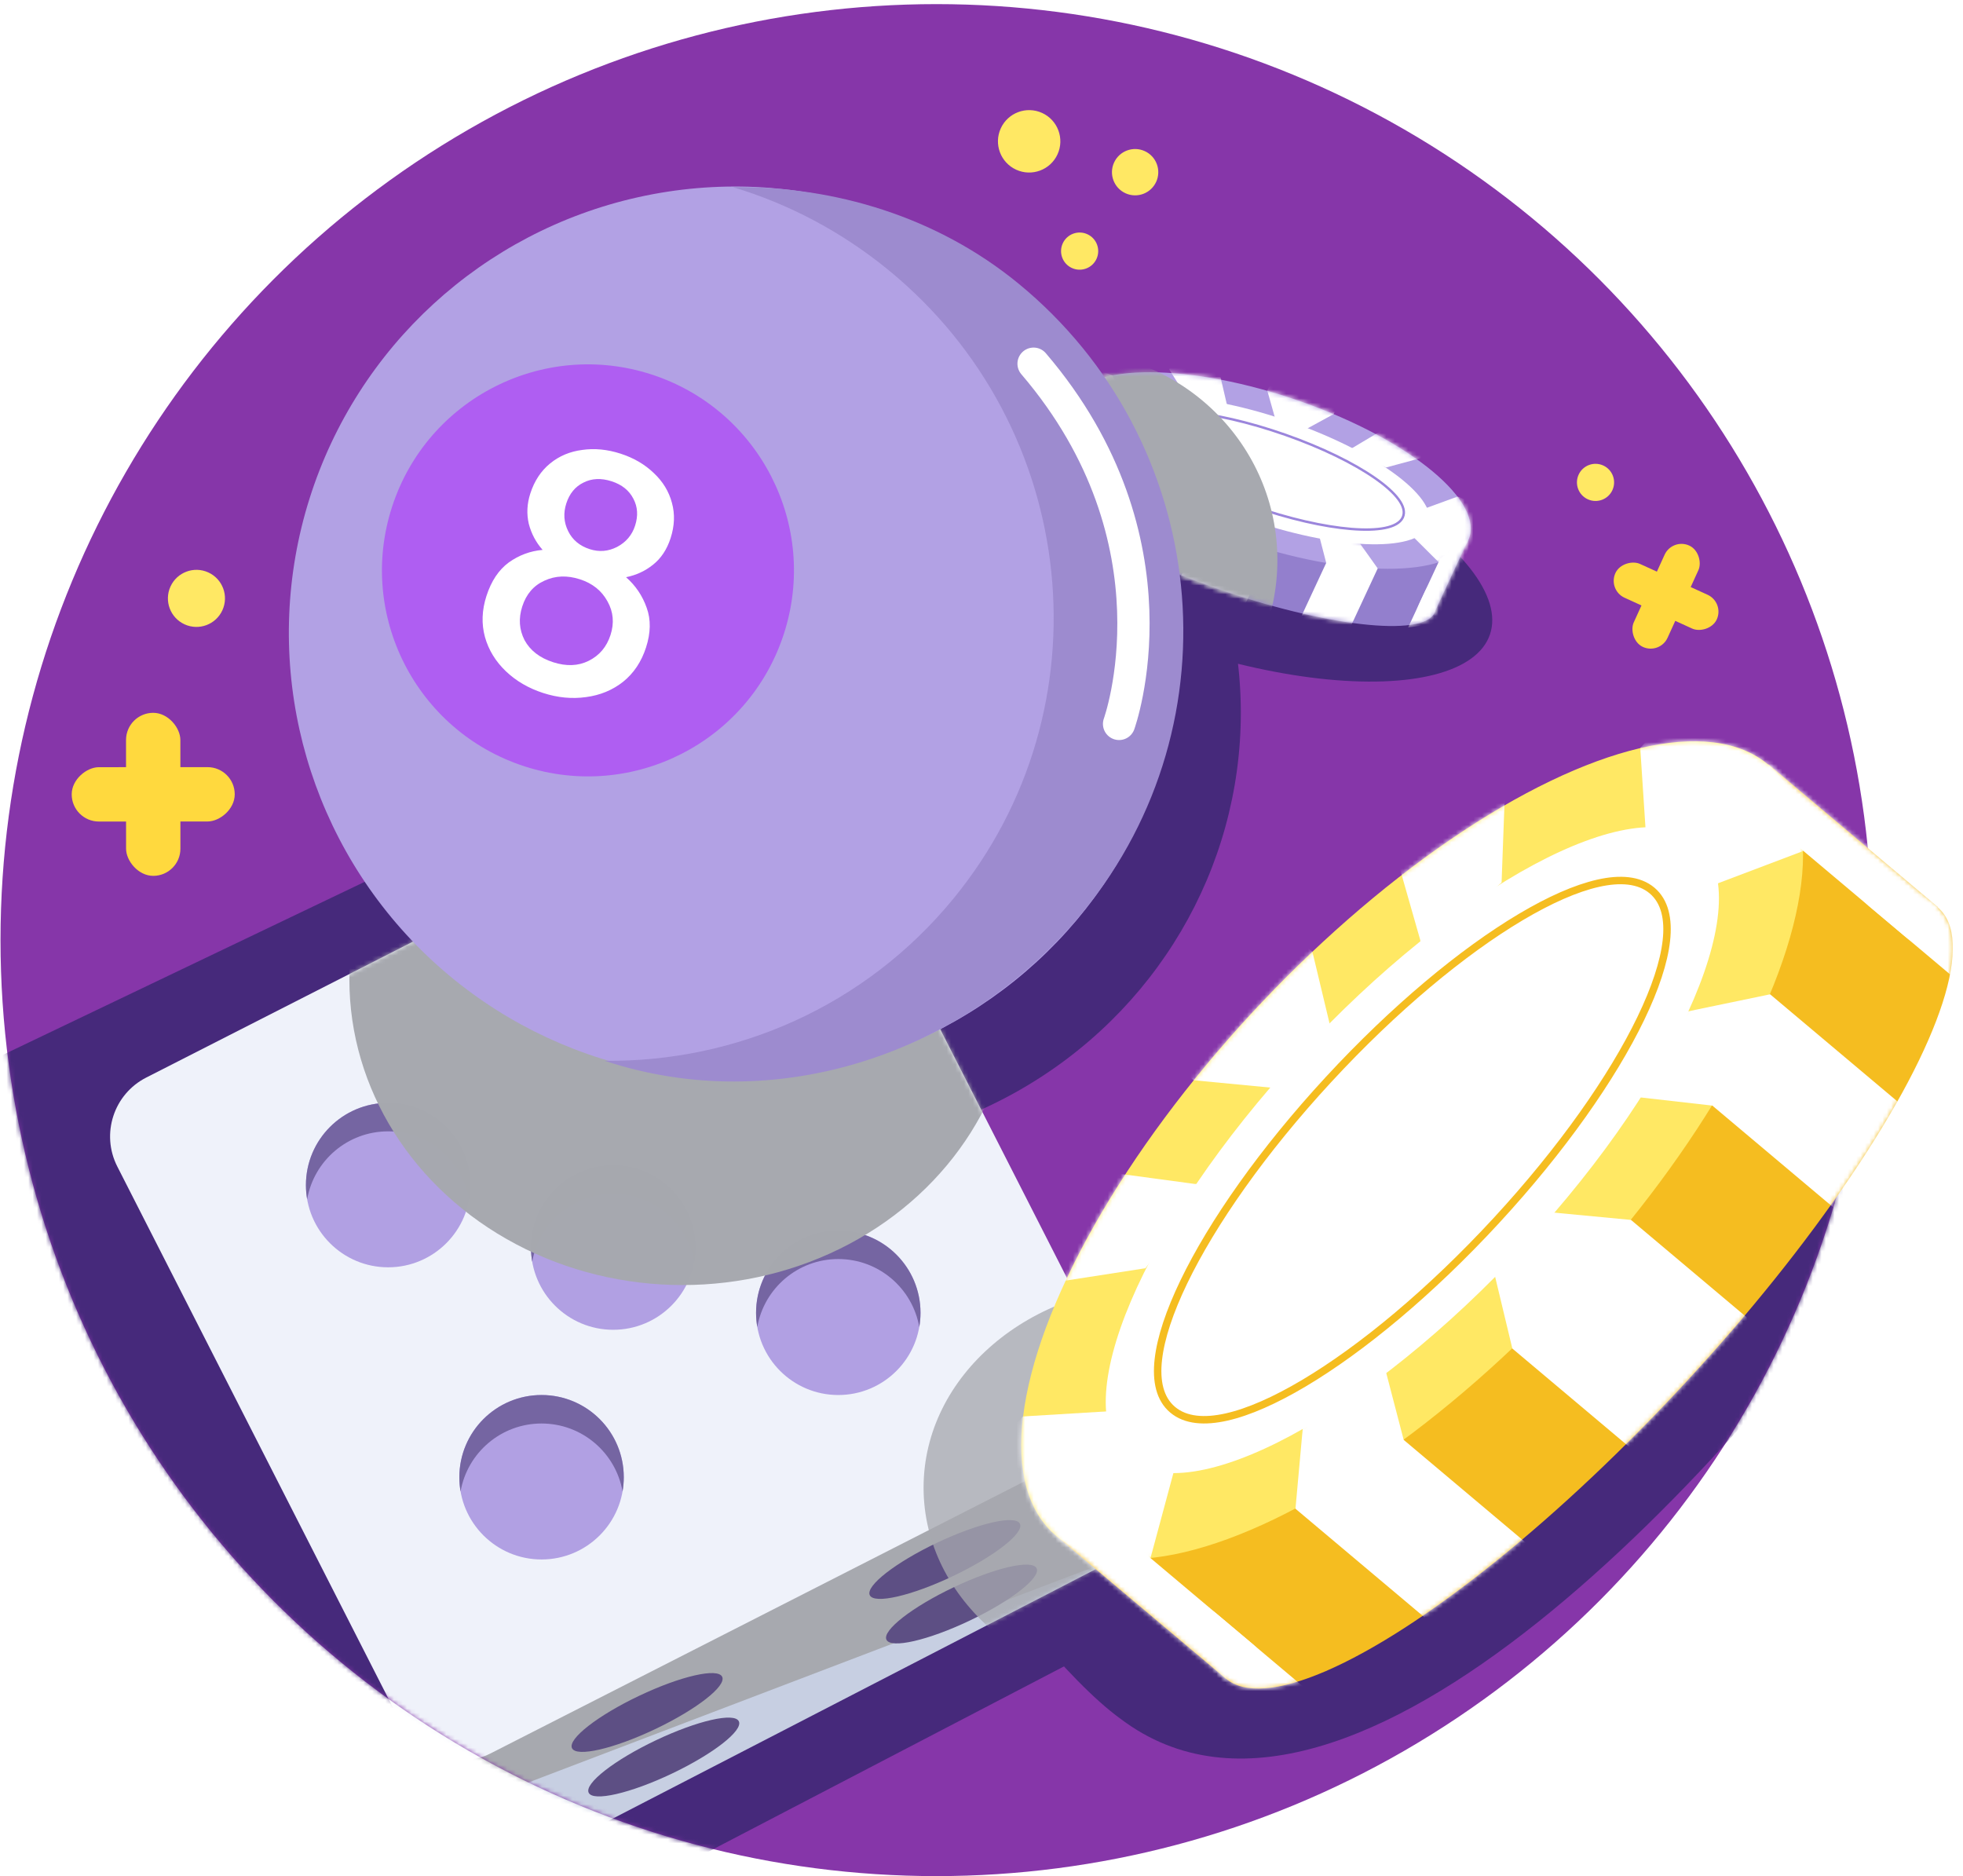 <svg width="451" height="431" viewBox="0 0 451 431" fill="none" xmlns="http://www.w3.org/2000/svg">
<circle cx="215.145" cy="215.973" r="215.027" fill="#8636A9"/>
<circle cx="366.572" cy="110.821" r="4.268" transform="rotate(-65.482 366.572 110.821)" fill="#FFE864"/>
<circle cx="248.046" cy="57.689" r="4.268" transform="rotate(-65.482 248.046 57.689)" fill="#FFE864"/>
<circle cx="236.448" cy="32.468" r="7.168" transform="rotate(-65.482 236.448 32.468)" fill="#FFE864"/>
<circle cx="260.795" cy="39.557" r="5.321" transform="rotate(-65.482 260.795 39.557)" fill="#FFE864"/>
<circle cx="45.133" cy="137.467" r="6.556" transform="rotate(-65.482 45.133 137.467)" fill="#FFE864"/>
<rect x="369.365" y="135.548" width="8.535" height="25.605" rx="4.268" transform="rotate(-65.482 369.365 135.548)" fill="#FFD93E"/>
<rect x="384.214" y="123.559" width="8.535" height="25.605" rx="4.268" transform="rotate(24.518 384.214 123.559)" fill="#FFD93E"/>
<rect x="28.953" y="163.759" width="12.485" height="37.456" rx="6.243" transform="rotate(-0.023 28.953 163.759)" fill="#FFD93E"/>
<rect x="53.928" y="176.234" width="12.485" height="37.456" rx="6.243" transform="rotate(89.977 53.928 176.234)" fill="#FFD93E"/>
<ellipse cx="182.562" cy="163.749" rx="102.518" ry="100.361" fill="#46297B"/>
<ellipse cx="278.041" cy="123.888" rx="67.895" ry="25.675" transform="rotate(18.792 278.041 123.888)" fill="#46297B"/>
<mask id="mask0_4411_917" style="mask-type:alpha" maskUnits="userSpaceOnUse" x="0" y="0" width="431" height="431">
<circle cx="215.145" cy="215.973" r="215.027" fill="#8636A9"/>
</mask>
<g mask="url(#mask0_4411_917)">
<path d="M257.492 394.897C310.17 434.678 400.01 334.423 438.346 279.323L447.088 253.211L336.396 279.323L221.389 353.913C228.239 363.828 245.049 385.906 257.492 394.897Z" fill="#46297B"/>
<path d="M128 443.5L258.5 375.5L203.759 311.654L119.5 185.5L-7 246L54 397L128 443.5Z" fill="#46297B"/>
<path d="M107.886 419.886L94.311 399.235L256.512 317.238L265.517 337.806C268.642 344.945 265.686 353.283 258.762 356.859L127.011 424.897C120.293 428.366 112.04 426.204 107.886 419.886Z" fill="#C7CFE2"/>
<mask id="mask1_4411_917" style="mask-type:alpha" maskUnits="userSpaceOnUse" x="94" y="317" width="173" height="110">
<path d="M107.886 419.886L94.311 399.235L256.512 317.238L265.517 337.806C268.642 344.945 265.686 353.283 258.762 356.859L127.011 424.897C120.293 428.366 112.04 426.204 107.886 419.886Z" fill="#C7CFE2"/>
</mask>
<g mask="url(#mask1_4411_917)">
<g style="mix-blend-mode:multiply" filter="url(#filter0_f_4411_917)">
<rect x="89.282" y="393.431" width="206.629" height="26.443" transform="rotate(-20.862 89.282 393.431)" fill="#A7A9AF"/>
</g>
</g>
<ellipse cx="148.669" cy="393.412" rx="19.101" ry="4.246" transform="rotate(-25.421 148.669 393.412)" fill="#5D4F84"/>
<ellipse cx="217.083" cy="358.263" rx="19.101" ry="4.246" transform="rotate(-25.421 217.083 358.263)" fill="#5D4F84"/>
<ellipse cx="152.497" cy="403.641" rx="19.101" ry="4.246" transform="rotate(-25.421 152.497 403.641)" fill="#5D4F84"/>
<ellipse cx="220.912" cy="368.492" rx="19.101" ry="4.246" transform="rotate(-25.421 220.912 368.492)" fill="#5D4F84"/>
<rect x="20.053" y="254.45" width="182.777" height="174.259" rx="15.197" transform="rotate(-27 20.053 254.45)" fill="#EFF2FA"/>
<circle cx="140.885" cy="286.604" r="18.89" fill="#B1A0E3"/>
<path fill-rule="evenodd" clip-rule="evenodd" d="M159.493 289.875C159.678 288.812 159.775 287.719 159.775 286.604C159.775 276.171 151.318 267.714 140.885 267.714C130.452 267.714 121.995 276.171 121.995 286.604C121.995 287.719 122.092 288.813 122.277 289.876C123.827 281.002 131.568 274.257 140.885 274.257C150.202 274.257 157.944 281.001 159.493 289.875Z" fill="#7565A2"/>
<circle cx="192.596" cy="301.589" r="18.89" fill="#B1A0E3"/>
<path fill-rule="evenodd" clip-rule="evenodd" d="M211.203 304.861C211.389 303.798 211.486 302.705 211.486 301.589C211.486 291.156 203.028 282.699 192.596 282.699C182.163 282.699 173.706 291.156 173.706 301.589C173.706 302.705 173.802 303.798 173.988 304.86C175.537 295.987 183.279 289.242 192.595 289.242C201.913 289.242 209.654 295.987 211.203 304.861Z" fill="#7565A2"/>
<circle cx="124.423" cy="339.369" r="18.89" fill="#B1A0E3"/>
<path fill-rule="evenodd" clip-rule="evenodd" d="M143.031 342.641C143.217 341.578 143.313 340.485 143.313 339.369C143.313 328.936 134.856 320.479 124.423 320.479C113.991 320.479 105.533 328.936 105.533 339.369C105.533 340.485 105.63 341.578 105.815 342.64C107.365 333.767 115.106 327.022 124.423 327.022C133.74 327.022 141.482 333.767 143.031 342.641Z" fill="#7565A2"/>
<circle cx="89.176" cy="272.251" r="18.89" fill="#B1A0E3"/>
<path fill-rule="evenodd" clip-rule="evenodd" d="M107.783 275.523C107.969 274.46 108.066 273.367 108.066 272.251C108.066 261.819 99.608 253.361 89.176 253.361C78.743 253.361 70.286 261.819 70.286 272.251C70.286 273.367 70.382 274.46 70.568 275.523C72.117 266.649 79.859 259.904 89.176 259.904C98.493 259.904 106.234 266.65 107.783 275.523Z" fill="#7565A2"/>
<mask id="mask2_4411_917" style="mask-type:alpha" maskUnits="userSpaceOnUse" x="25" y="176" width="242" height="251">
<path d="M107.886 419.886L94.311 399.235L256.512 317.238L265.517 337.806C268.642 344.945 265.686 353.283 258.762 356.859L127.011 424.897C120.293 428.366 112.04 426.204 107.886 419.886Z" fill="#C7CFE2"/>
<mask id="mask3_4411_917" style="mask-type:alpha" maskUnits="userSpaceOnUse" x="94" y="317" width="173" height="110">
<path d="M107.886 419.886L94.311 399.235L256.512 317.238L265.517 337.806C268.642 344.945 265.686 353.283 258.762 356.859L127.011 424.897C120.293 428.366 112.04 426.204 107.886 419.886Z" fill="#C7CFE2"/>
</mask>
<g mask="url(#mask3_4411_917)">
<g style="mix-blend-mode:multiply">
<rect x="89.282" y="393.431" width="206.629" height="26.443" transform="rotate(-20.862 89.282 393.431)" fill="#A7A9AF"/>
</g>
</g>
<ellipse cx="148.669" cy="393.412" rx="19.101" ry="4.246" transform="rotate(-25.421 148.669 393.412)" fill="#5D4F84"/>
<ellipse cx="217.083" cy="358.263" rx="19.101" ry="4.246" transform="rotate(-25.421 217.083 358.263)" fill="#5D4F84"/>
<ellipse cx="152.497" cy="403.641" rx="19.101" ry="4.246" transform="rotate(-25.421 152.497 403.641)" fill="#5D4F84"/>
<ellipse cx="220.912" cy="368.492" rx="19.101" ry="4.246" transform="rotate(-25.421 220.912 368.492)" fill="#5D4F84"/>
<rect x="20.053" y="254.45" width="182.777" height="174.259" rx="15.197" transform="rotate(-27 20.053 254.45)" fill="#EFF2FA"/>
<circle cx="140.885" cy="286.604" r="18.89" fill="#B1A0E3"/>
<path fill-rule="evenodd" clip-rule="evenodd" d="M159.493 289.875C159.678 288.812 159.775 287.719 159.775 286.604C159.775 276.171 151.318 267.714 140.885 267.714C130.452 267.714 121.995 276.171 121.995 286.604C121.995 287.719 122.092 288.813 122.277 289.876C123.827 281.002 131.568 274.257 140.885 274.257C150.202 274.257 157.944 281.001 159.493 289.875Z" fill="#7565A2"/>
<circle cx="192.596" cy="301.589" r="18.89" fill="#B1A0E3"/>
<path fill-rule="evenodd" clip-rule="evenodd" d="M211.203 304.861C211.389 303.798 211.486 302.705 211.486 301.589C211.486 291.156 203.028 282.699 192.596 282.699C182.163 282.699 173.706 291.156 173.706 301.589C173.706 302.705 173.802 303.798 173.988 304.86C175.537 295.987 183.279 289.242 192.595 289.242C201.913 289.242 209.654 295.987 211.203 304.861Z" fill="#7565A2"/>
<circle cx="124.423" cy="339.369" r="18.89" fill="#B1A0E3"/>
<path fill-rule="evenodd" clip-rule="evenodd" d="M143.031 342.641C143.217 341.578 143.313 340.485 143.313 339.369C143.313 328.936 134.856 320.479 124.423 320.479C113.991 320.479 105.533 328.936 105.533 339.369C105.533 340.485 105.63 341.578 105.815 342.64C107.365 333.767 115.106 327.022 124.423 327.022C133.74 327.022 141.482 333.767 143.031 342.641Z" fill="#7565A2"/>
<circle cx="89.176" cy="272.251" r="18.89" fill="#B1A0E3"/>
<path fill-rule="evenodd" clip-rule="evenodd" d="M107.783 275.523C107.969 274.46 108.066 273.367 108.066 272.251C108.066 261.819 99.608 253.361 89.176 253.361C78.743 253.361 70.286 261.819 70.286 272.251C70.286 273.367 70.382 274.46 70.568 275.523C72.117 266.649 79.859 259.904 89.176 259.904C98.493 259.904 106.234 266.65 107.783 275.523Z" fill="#7565A2"/>
</mask>
<g mask="url(#mask2_4411_917)">
<g style="mix-blend-mode:multiply" filter="url(#filter1_f_4411_917)">
<ellipse cx="266.687" cy="341.765" rx="54.495" ry="46.547" fill="#A7A9AF" fill-opacity="0.77"/>
</g>
<g style="mix-blend-mode:multiply" filter="url(#filter2_f_4411_917)">
<ellipse cx="156.79" cy="225.056" rx="76.519" ry="70.162" fill="#A7A9AF" fill-opacity="0.99"/>
</g>
</g>
</g>
<path d="M242.665 352.83L406.307 175.612L445.267 208.4L281.625 385.617L242.665 352.83Z" fill="#F5BD20"/>
<ellipse cx="133.628" cy="28.953" rx="133.628" ry="28.953" transform="matrix(0.612 -0.663 0.833 0.701 257.506 365.321)" fill="#F5BD20"/>
<ellipse cx="133.628" cy="44.543" rx="133.628" ry="44.543" transform="matrix(0.612 -0.663 0.833 0.701 205.56 321.604)" fill="#FFE864"/>
<mask id="mask4_4411_917" style="mask-type:alpha" maskUnits="userSpaceOnUse" x="242" y="175" width="204" height="211">
<path d="M242.664 352.83L406.307 175.612L445.267 208.4L281.624 385.618L242.664 352.83Z" fill="#937FCD"/>
</mask>
<g mask="url(#mask4_4411_917)">
<path d="M299.574 387.602L260.614 354.814L230.66 347.977L283.225 392.215L299.574 387.602Z" fill="white"/>
<path d="M451.435 226.713L412.475 193.926L402.105 169.452L452.323 209.089L451.435 226.713Z" fill="white"/>
</g>
<mask id="mask5_4411_917" style="mask-type:alpha" maskUnits="userSpaceOnUse" x="278" y="206" width="171" height="182">
<ellipse cx="133.628" cy="28.953" rx="133.628" ry="28.953" transform="matrix(0.612 -0.663 0.833 0.701 257.506 365.321)" fill="#937FCD"/>
</mask>
<g mask="url(#mask5_4411_917)">
<path d="M347.46 309.801L342.203 287.879L351.294 278.034L374.72 280.252L404.911 305.66L377.637 335.197L347.46 309.801Z" fill="white"/>
<path d="M301.429 389.163L264.324 357.937L230.66 347.977L283.225 392.215L301.429 389.163Z" fill="white"/>
<path d="M449.58 225.152L414.331 195.487L402.105 169.451L452.323 209.089L449.58 225.152Z" fill="white"/>
<path d="M322.497 330.783L318.111 313.97L317.62 310.932L299.4 327.092L297.636 346.604L334.872 377.94L353.963 357.265L322.497 330.783Z" fill="white"/>
<path d="M393.408 253.988L375.386 251.944L372.167 251.859L386.676 232.576L406.688 228.422L443.966 259.795L424.875 280.47L393.408 253.988Z" fill="white"/>
</g>
<mask id="mask6_4411_917" style="mask-type:alpha" maskUnits="userSpaceOnUse" x="234" y="170" width="181" height="189">
<ellipse cx="133.628" cy="44.543" rx="133.628" ry="44.543" transform="matrix(0.612 -0.663 0.833 0.701 205.561 321.604)" fill="#B2A1E4"/>
</mask>
<g mask="url(#mask6_4411_917)">
<path d="M301.527 218.653L306.77 240.563L297.679 250.408L274.224 248.165L244.062 222.782L271.336 193.245L301.527 218.653Z" fill="white"/>
<path d="M414.332 195.487L390.673 204.446L378.305 194.037L376.846 171.814L398.665 148.185L435.77 179.411L414.332 195.487Z" fill="white"/>
<path d="M264.326 357.937L270.669 334.406L258.301 323.997L235.023 325.403L213.204 349.032L250.309 380.258L264.326 357.937Z" fill="white"/>
<path d="M255.89 269.48L274.458 271.984L277.677 272.068L263.168 291.352L242.098 294.615L205.878 264.133L224.969 243.458L255.89 269.48Z" fill="white"/>
<path d="M321.348 198.593L326.279 215.865L326.77 218.903L344.99 202.742L345.739 182.377L309.518 151.895L290.427 172.57L321.348 198.593Z" fill="white"/>
</g>
<path d="M389.944 193.334C404.288 205.406 386.611 246.93 350.46 286.079C314.309 325.229 273.374 347.18 259.03 335.108C244.685 323.036 262.362 281.512 298.513 242.362C334.664 203.213 375.599 181.262 389.944 193.334Z" fill="white"/>
<path d="M343.751 280.434C358.844 264.089 370.446 247.522 376.994 233.935C380.266 227.147 382.296 221.062 382.849 216.096C383.395 211.191 382.527 207.08 379.558 204.582C376.589 202.083 372.208 201.777 367.179 202.909C362.087 204.055 356.019 206.741 349.375 210.691C336.076 218.598 320.315 231.664 305.222 248.009C290.129 264.353 278.528 280.92 271.979 294.508C268.708 301.296 266.678 307.38 266.125 312.347C265.579 317.252 266.447 321.362 269.416 323.861C272.384 326.36 276.765 326.666 281.794 325.534C286.886 324.387 292.954 321.701 299.598 317.751C312.897 309.845 328.659 296.779 343.751 280.434Z" stroke="#F5BD20" stroke-width="1.71"/>
<path d="M245.764 91.997L337.275 124.138L329.535 140.765L238.024 108.624L245.764 91.997Z" fill="#937FCD"/>
<ellipse cx="49.806" cy="11.084" rx="49.806" ry="11.084" transform="matrix(0.919 0.323 -0.432 0.929 242.814 98.331)" fill="#937FCD"/>
<ellipse cx="49.806" cy="17.052" rx="49.806" ry="17.052" transform="matrix(0.919 0.323 -0.432 0.929 253.134 76.161)" fill="#B2A1E4"/>
<mask id="mask7_4411_917" style="mask-type:alpha" maskUnits="userSpaceOnUse" x="238" y="91" width="100" height="50">
<path d="M245.763 91.997L337.275 124.138L329.535 140.766L238.023 108.624L245.763 91.997Z" fill="#937FCD"/>
</mask>
<g mask="url(#mask7_4411_917)">
<path d="M239.625 114.713L247.365 98.086L246.081 87.502L235.638 109.935L239.625 114.713Z" fill="white"/>
<path d="M323.142 144.969L330.881 128.342L339.143 122.031L330.2 143.149L323.142 144.969Z" fill="white"/>
</g>
<mask id="mask8_4411_917" style="mask-type:alpha" maskUnits="userSpaceOnUse" x="237" y="105" width="93" height="39">
<ellipse cx="49.806" cy="11.084" rx="49.806" ry="11.084" transform="matrix(0.919 0.323 -0.432 0.929 242.814 98.331)" fill="#937FCD"/>
</mask>
<g mask="url(#mask8_4411_917)">
<path d="M276.62 121.014L284.554 116.676L289.638 118.461L291.874 126.365L285.877 139.249L270.625 133.892L276.62 121.014Z" fill="white"/>
<path d="M239.257 115.505L246.628 99.67L246.081 87.502L235.638 109.935L239.257 115.505Z" fill="white"/>
<path d="M323.51 144.177L330.513 129.133L339.143 122.031L330.2 143.149L323.51 144.177Z" fill="white"/>
<path d="M265.043 115.386L271.081 111.944L272.212 111.42L263.43 107.414L255.512 109.174L248.115 125.065L258.791 128.815L265.043 115.386Z" fill="white"/>
<path d="M304.698 129.314L303.111 123.193L302.717 122.134L312.237 124.556L316.529 130.584L309.123 146.493L298.447 142.743L304.698 129.314Z" fill="white"/>
</g>
<mask id="mask9_4411_917" style="mask-type:alpha" maskUnits="userSpaceOnUse" x="245" y="85" width="93" height="46">
<ellipse cx="49.806" cy="17.052" rx="49.806" ry="17.052" transform="matrix(0.919 0.323 -0.432 0.929 253.134 76.162)" fill="#B2A1E4"/>
</mask>
<g mask="url(#mask9_4411_917)">
<path d="M306.416 95.128L298.484 99.46L293.4 97.674L291.169 89.758L297.162 76.886L312.413 82.243L306.416 95.128Z" fill="white"/>
<path d="M330.513 129.134L323.844 122.493L326.301 117.214L334.859 114.079L347.061 118.364L339.689 134.199L330.513 129.134Z" fill="white"/>
<path d="M246.627 99.671L256.736 98.922L259.193 93.644L255.549 86.222L243.348 81.937L235.977 97.772L246.627 99.671Z" fill="white"/>
<path d="M280.342 86.332L281.821 92.686L282.215 93.746L272.695 91.323L268.613 84.844L275.809 69.386L286.485 73.136L280.342 86.332Z" fill="white"/>
<path d="M316.947 99.189L310.8 102.864L309.669 103.388L318.451 107.394L326.571 105.201L333.766 89.743L323.09 85.993L316.947 99.189Z" fill="white"/>
</g>
<path d="M328.124 120.925C325.274 127.047 306.576 126.253 286.359 119.153C266.143 112.052 252.065 101.333 254.915 95.211C257.765 89.089 276.463 89.883 296.679 96.983C316.895 104.084 330.974 114.803 328.124 120.925Z" fill="white"/>
<path d="M287.713 116.245C296.151 119.209 304.213 121.008 310.429 121.516C313.536 121.77 316.197 121.704 318.221 121.29C320.226 120.881 321.703 120.11 322.28 118.872C322.856 117.634 322.411 116.187 321.297 114.683C320.173 113.164 318.312 111.509 315.876 109.816C311 106.429 303.764 102.855 295.326 99.891C286.887 96.927 278.826 95.128 272.609 94.62C269.503 94.365 266.841 94.432 264.817 94.845C262.813 95.254 261.335 96.026 260.759 97.264C260.182 98.502 260.628 99.948 261.742 101.453C262.866 102.972 264.726 104.627 267.163 106.32C272.039 109.707 279.274 113.281 287.713 116.245Z" stroke="#9B85DC" stroke-width="0.559"/>
<mask id="mask10_4411_917" style="mask-type:alpha" maskUnits="userSpaceOnUse" x="237" y="85" width="101" height="59">
<path d="M245.764 91.997L337.275 124.139L329.535 140.766L238.024 108.624L245.764 91.997Z" fill="#937FCD"/>
<ellipse cx="49.806" cy="11.084" rx="49.806" ry="11.084" transform="matrix(0.919 0.323 -0.432 0.929 242.815 98.331)" fill="#937FCD"/>
<ellipse cx="49.806" cy="17.052" rx="49.806" ry="17.052" transform="matrix(0.919 0.323 -0.432 0.929 253.135 76.162)" fill="#B2A1E4"/>
<mask id="mask11_4411_917" style="mask-type:alpha" maskUnits="userSpaceOnUse" x="238" y="91" width="100" height="50">
<path d="M245.764 91.997L337.275 124.139L329.535 140.766L238.024 108.624L245.764 91.997Z" fill="#937FCD"/>
</mask>
<g mask="url(#mask11_4411_917)">
<path d="M239.626 114.713L247.365 98.086L246.082 87.502L235.639 109.935L239.626 114.713Z" fill="white"/>
<path d="M323.142 144.969L330.882 128.342L339.143 122.031L330.2 143.149L323.142 144.969Z" fill="white"/>
</g>
<mask id="mask12_4411_917" style="mask-type:alpha" maskUnits="userSpaceOnUse" x="237" y="105" width="93" height="39">
<ellipse cx="49.806" cy="11.084" rx="49.806" ry="11.084" transform="matrix(0.919 0.323 -0.432 0.929 242.815 98.331)" fill="#937FCD"/>
</mask>
<g mask="url(#mask12_4411_917)">
<path d="M276.62 121.014L284.555 116.676L289.639 118.462L291.875 126.365L285.877 139.249L270.625 133.893L276.62 121.014Z" fill="white"/>
<path d="M239.257 115.505L246.628 99.67L246.082 87.502L235.639 109.935L239.257 115.505Z" fill="white"/>
<path d="M323.511 144.177L330.513 129.133L339.143 122.031L330.2 143.149L323.511 144.177Z" fill="white"/>
<path d="M265.043 115.386L271.082 111.944L272.213 111.42L263.43 107.414L255.513 109.175L248.115 125.065L258.792 128.815L265.043 115.386Z" fill="white"/>
<path d="M304.699 129.314L303.111 123.194L302.717 122.134L312.237 124.556L316.53 130.584L309.124 146.493L298.447 142.743L304.699 129.314Z" fill="white"/>
</g>
<mask id="mask13_4411_917" style="mask-type:alpha" maskUnits="userSpaceOnUse" x="245" y="85" width="93" height="46">
<ellipse cx="49.806" cy="17.052" rx="49.806" ry="17.052" transform="matrix(0.919 0.323 -0.432 0.929 253.135 76.162)" fill="#B2A1E4"/>
</mask>
<g mask="url(#mask13_4411_917)">
<path d="M306.416 95.128L298.484 99.46L293.4 97.674L291.17 89.758L297.162 76.886L312.414 82.243L306.416 95.128Z" fill="white"/>
<path d="M330.513 129.134L323.845 122.493L326.302 117.214L334.86 114.079L347.061 118.364L339.69 134.199L330.513 129.134Z" fill="white"/>
<path d="M246.628 99.671L256.736 98.922L259.193 93.644L255.55 86.222L243.348 81.937L235.977 97.772L246.628 99.671Z" fill="white"/>
<path d="M280.343 86.332L281.822 92.686L282.216 93.746L272.696 91.323L268.614 84.844L275.809 69.386L286.486 73.136L280.343 86.332Z" fill="white"/>
<path d="M316.948 99.189L310.801 102.864L309.669 103.388L318.452 107.394L326.571 105.201L333.767 89.743L323.091 85.993L316.948 99.189Z" fill="white"/>
</g>
<path d="M328.124 120.925C325.274 127.047 306.576 126.253 286.359 119.153C266.143 112.052 252.065 101.333 254.915 95.211C257.765 89.089 276.463 89.883 296.679 96.983C316.895 104.084 330.974 114.803 328.124 120.925Z" fill="white"/>
<path d="M287.713 116.245C296.151 119.209 304.213 121.008 310.429 121.516C313.536 121.77 316.197 121.704 318.221 121.29C320.226 120.881 321.703 120.11 322.28 118.872C322.856 117.634 322.411 116.187 321.297 114.683C320.173 113.164 318.312 111.509 315.876 109.816C311 106.429 303.764 102.855 295.326 99.891C286.887 96.927 278.826 95.128 272.609 94.62C269.503 94.366 266.841 94.432 264.817 94.845C262.813 95.255 261.335 96.026 260.759 97.264C260.182 98.502 260.628 99.949 261.742 101.453C262.866 102.972 264.726 104.627 267.163 106.32C272.039 109.707 279.274 113.281 287.713 116.245Z" stroke="#9B85DC" stroke-width="0.559"/>
</mask>
<g mask="url(#mask10_4411_917)">
<g style="mix-blend-mode:multiply" filter="url(#filter3_f_4411_917)">
<ellipse cx="244.776" cy="128.668" rx="48.705" ry="48.023" fill="#A7A9AF"/>
</g>
</g>
<circle cx="168.895" cy="145.383" r="102.529" transform="rotate(-102.515 168.895 145.383)" fill="#B2A1E4"/>
<path fill-rule="evenodd" clip-rule="evenodd" d="M219.071 206.42C254.846 162.74 248.178 98.116 204.178 62.078C193.28 53.152 181.113 46.817 168.431 43.001C191.757 42.732 215.26 49.798 233.961 65.115C277.961 101.152 284.629 165.776 248.853 209.456C221.65 242.671 177.747 256.586 138.919 243.697C168.905 244.034 198.681 231.315 219.071 206.42Z" fill="#9D8BCF"/>
<path d="M257.107 166.304C257.107 166.304 272.326 124.344 237.465 83.556" stroke="white" stroke-width="7.415" stroke-linecap="round"/>
<circle cx="135.083" cy="131.034" r="47.317" transform="rotate(17.909 135.083 131.034)" fill="#AF5EF2"/>
<path d="M124.8 159.206C121.433 158.117 118.571 156.449 116.216 154.2C113.861 151.951 112.262 149.336 111.42 146.354C110.592 143.323 110.707 140.173 111.765 136.901C112.868 133.485 114.572 130.928 116.874 129.228C119.225 127.543 121.823 126.576 124.666 126.326C123.148 124.613 122.09 122.624 121.494 120.359C120.961 118.062 121.076 115.734 121.837 113.377C122.77 110.491 124.284 108.19 126.379 106.476C128.474 104.762 130.934 103.724 133.761 103.363C136.603 102.953 139.54 103.238 142.571 104.217C145.602 105.197 148.149 106.684 150.214 108.68C152.295 110.627 153.683 112.909 154.378 115.525C155.089 118.092 154.986 120.795 154.069 123.634C153.229 126.232 151.881 128.267 150.024 129.739C148.23 131.178 146.169 132.132 143.839 132.602C146.031 134.532 147.611 136.876 148.58 139.633C149.564 142.342 149.512 145.38 148.424 148.748C147.366 152.02 145.616 154.642 143.172 156.615C140.743 158.54 137.892 159.717 134.618 160.147C131.392 160.592 128.12 160.279 124.8 159.206ZM135.481 126.155C137.646 126.854 139.747 126.683 141.784 125.641C143.837 124.551 145.213 122.924 145.912 120.759C146.643 118.498 146.512 116.436 145.52 114.575C144.543 112.665 142.876 111.329 140.519 110.567C138.113 109.79 135.955 109.89 134.046 110.867C132.152 111.795 130.839 113.39 130.108 115.652C129.393 117.865 129.533 119.982 130.527 122.003C131.52 124.025 133.172 125.409 135.481 126.155ZM127.086 152.134C130.117 153.113 132.834 153.008 135.237 151.819C137.704 150.597 139.381 148.615 140.267 145.873C141.153 143.131 140.922 140.559 139.573 138.157C138.239 135.707 136.129 134.015 133.242 133.083C130.308 132.134 127.591 132.239 125.091 133.397C122.607 134.507 120.906 136.481 119.989 139.32C119.103 142.062 119.278 144.643 120.516 147.062C121.817 149.448 124.007 151.139 127.086 152.134Z" fill="white"/>
<defs>
<filter id="filter0_f_4411_917" x="70.941" y="301.505" width="239.182" height="134.977" filterUnits="userSpaceOnUse" color-interpolation-filters="sRGB">
<feFlood flood-opacity="0" result="BackgroundImageFix"/>
<feBlend mode="normal" in="SourceGraphic" in2="BackgroundImageFix" result="shape"/>
<feGaussianBlur stdDeviation="9.171" result="effect1_foregroundBlur_4411_917"/>
</filter>
<filter id="filter1_f_4411_917" x="191.121" y="274.146" width="151.132" height="135.237" filterUnits="userSpaceOnUse" color-interpolation-filters="sRGB">
<feFlood flood-opacity="0" result="BackgroundImageFix"/>
<feBlend mode="normal" in="SourceGraphic" in2="BackgroundImageFix" result="shape"/>
<feGaussianBlur stdDeviation="10.536" result="effect1_foregroundBlur_4411_917"/>
</filter>
<filter id="filter2_f_4411_917" x="59.199" y="133.823" width="195.182" height="182.466" filterUnits="userSpaceOnUse" color-interpolation-filters="sRGB">
<feFlood flood-opacity="0" result="BackgroundImageFix"/>
<feBlend mode="normal" in="SourceGraphic" in2="BackgroundImageFix" result="shape"/>
<feGaussianBlur stdDeviation="10.536" result="effect1_foregroundBlur_4411_917"/>
</filter>
<filter id="filter3_f_4411_917" x="182.516" y="67.09" width="124.52" height="123.158" filterUnits="userSpaceOnUse" color-interpolation-filters="sRGB">
<feFlood flood-opacity="0" result="BackgroundImageFix"/>
<feBlend mode="normal" in="SourceGraphic" in2="BackgroundImageFix" result="shape"/>
<feGaussianBlur stdDeviation="6.778" result="effect1_foregroundBlur_4411_917"/>
</filter>
</defs>
</svg>

